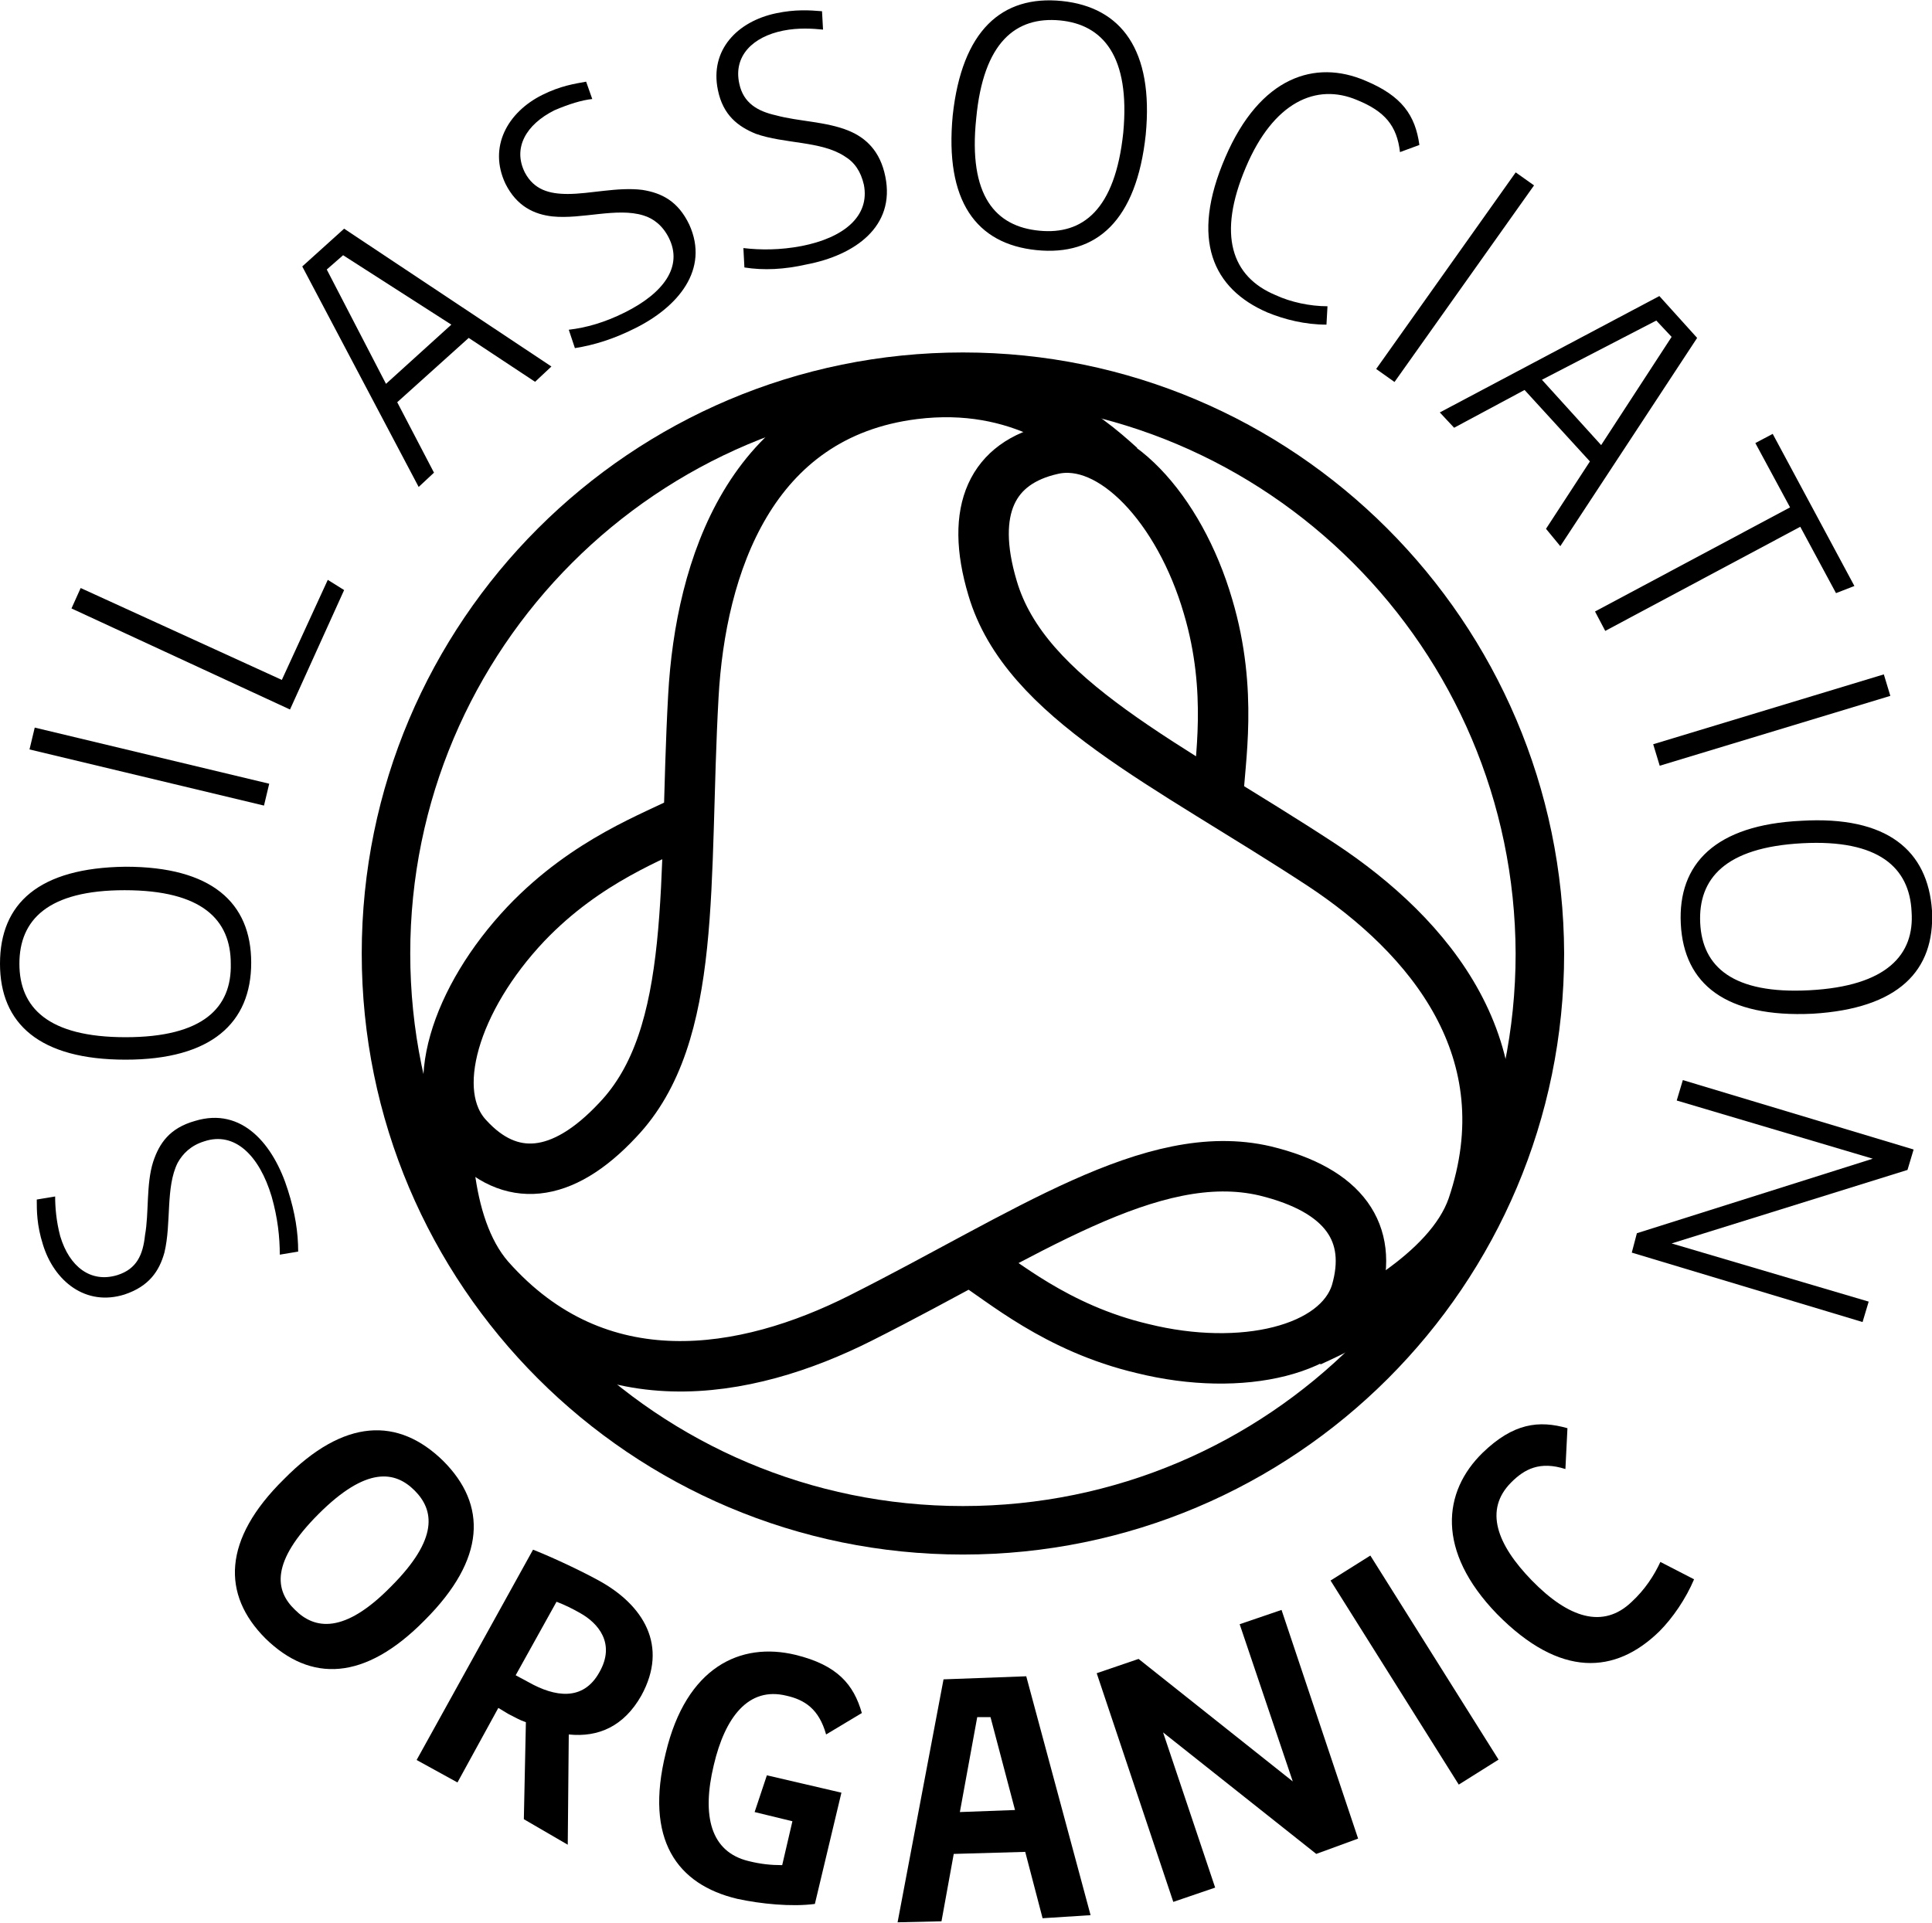 <?xml version="1.0" encoding="utf-8"?>
<!-- Generator: Adobe Illustrator 27.9.0, SVG Export Plug-In . SVG Version: 6.00 Build 0)  -->
<svg version="1.1" id="Layer_1" xmlns="http://www.w3.org/2000/svg" xmlns:xlink="http://www.w3.org/1999/xlink" x="0px" y="0px"
	 viewBox="0 0 189.2 188.4" style="enable-background:new 0 0 189.2 188.4;" xml:space="preserve">
<style type="text/css">
	.st0{fill:none;stroke:#000000;stroke-width:4.75;}
	.st1{fill:none;stroke:#000000;stroke-width:4.941;}
</style>
<g>
	<path d="M28.2,116.6c0.7,2.2,1,4.1,1,6l-1.8,0.3c0-1.7-0.2-3.6-0.8-5.7c-1.2-4-3.6-6.4-6.6-5.4c-1.3,0.4-2.1,1.2-2.6,2.1
		c-1.2,2.4-0.6,5.9-1.3,8.8c-0.5,1.8-1.5,3.3-3.9,4.1c-3.8,1.2-6.9-1.3-8-4.9c-0.6-1.9-0.6-3.3-0.6-4.4l1.8-0.3c0,1,0.1,2.4,0.5,3.9
		c0.9,3,3,4.6,5.6,3.8c1.9-0.6,2.5-2,2.7-3.9c0.4-2.2,0.1-5,0.8-7.2c0.6-1.8,1.6-3.3,4.1-4C23.7,108.4,26.8,112.1,28.2,116.6z"/>
	<path d="M24.6,94.3c0,5.9-3.9,9.5-12.3,9.5c-8.4,0-12.3-3.5-12.3-9.4c0-5.9,3.8-9.4,12.3-9.5C20.7,84.9,24.6,88.4,24.6,94.3z
		 M1.9,94.4c0,4.3,2.8,7.2,10.4,7.2c7.6,0,10.4-2.9,10.3-7.2c0-4.3-2.8-7.2-10.4-7.2C4.7,87.2,1.9,90.1,1.9,94.4z"/>
	<path d="M33.7,57.8l-5.3,11.7L7,59.6l0.9-2l19.7,9l4.5-9.8L33.7,57.8z"/>
	<path d="M52.4,37.4l-6.5-4.3l-7,6.3l3.6,6.9l-1.5,1.4L29.6,26.1l4.1-3.7L54,35.9L52.4,37.4z M33.6,25L32,26.4l5.8,11.2l6.4-5.8
		L33.6,25z"/>
	<path d="M62.1,32.2c-2,1-3.9,1.6-5.8,1.9l-0.6-1.8c1.7-0.2,3.5-0.7,5.5-1.7c3.8-1.9,5.7-4.5,4.3-7.3c-0.6-1.2-1.5-1.9-2.5-2.2
		c-2.6-0.8-6,0.4-8.9,0.1c-1.8-0.2-3.5-1-4.6-3.2c-1.7-3.6,0.2-7,3.6-8.7c1.8-0.9,3.2-1.1,4.3-1.3l0.6,1.7c-1,0.1-2.3,0.5-3.7,1.1
		c-2.8,1.4-4.1,3.7-2.9,6.1c0.9,1.7,2.4,2.1,4.2,2.1c2.2,0,4.9-0.7,7.3-0.4c1.9,0.3,3.5,1.1,4.6,3.4C69.5,26.4,66.4,30.1,62.1,32.2z
		"/>
	<path d="M79,25.9c-2.2,0.5-4.2,0.6-6.1,0.3l-0.1-1.9c1.7,0.2,3.6,0.2,5.7-0.2c4.1-0.8,6.7-2.9,6.1-6c-0.3-1.3-0.9-2.2-1.9-2.8
		c-2.3-1.5-5.9-1.2-8.7-2.2c-1.7-0.7-3.2-1.8-3.7-4.3c-0.8-3.9,1.9-6.7,5.7-7.5c1.9-0.4,3.3-0.3,4.5-0.2l0.1,1.8
		c-1-0.1-2.4-0.2-3.9,0.1c-3,0.6-4.9,2.5-4.3,5.2c0.4,1.9,1.8,2.7,3.6,3.1c2.2,0.6,4.9,0.6,7.1,1.5c1.7,0.7,3.1,2,3.6,4.5
		C87.7,22.2,83.7,25,79,25.9z"/>
	<path d="M101.5,24.5c-5.9-0.6-9-4.8-8.2-13.2C94.2,3,98.1-0.5,104,0.1c5.8,0.6,9,4.8,8.2,13.1C111.3,21.6,107.4,25.1,101.5,24.5z
		 M103.8,2c-4.3-0.4-7.5,2.1-8.2,9.6c-0.8,7.6,1.9,10.6,6.2,11c4.2,0.4,7.4-2,8.2-9.6C110.7,5.5,108,2.4,103.8,2z"/>
	<path d="M137.1,14.9c-0.3-2.6-1.5-4-4.2-5.1c-4-1.7-8.2,0.2-10.9,6.6c-2.8,6.6-1.4,10.7,2.9,12.5c1.5,0.7,3.4,1.1,5.1,1.1l-0.1,1.8
		c-2.1,0-4.1-0.5-5.8-1.2c-5.3-2.3-7.6-7.1-4.1-15.2c3.4-7.9,8.8-9.6,13.7-7.5c3.6,1.5,4.9,3.4,5.3,6.3L137.1,14.9z"/>
	<path d="M151.4,51.8l4.3-6.6l-6.4-7l-6.9,3.7l-1.4-1.5L162.5,29l3.7,4.1l-13.4,20.4L151.4,51.8z M163.7,33l-1.5-1.6L151,37.2
		l5.8,6.4L163.7,33z"/>
	<path d="M179.8,58.1l-3.5-6.5l-19.1,10.2l-1-1.9l19.1-10.2l-3.4-6.3l1.7-0.9l8,14.9L179.8,58.1z"/>
	<path d="M164.6,90.5c-0.3-5.9,3.4-9.7,11.8-10.1c8.4-0.5,12.4,2.9,12.8,8.8c0.3,5.9-3.3,9.6-11.7,10.1
		C169,99.7,164.9,96.4,164.6,90.5z M187.2,89.3c-0.2-4.3-3.2-7.1-10.7-6.7c-7.6,0.4-10.2,3.5-10,7.8c0.2,4.3,3.2,7,10.7,6.6
		C184.8,96.6,187.5,93.5,187.2,89.3z"/>
	<path d="M160.3,120.8l23.1-7.3l-19.2-5.7l0.6-2l22.6,6.8l-0.6,2l-23.1,7.2l19.3,5.7l-0.6,2l-22.6-6.8L160.3,120.8z"/>
	<g>
		<path class="st0" d="M94.3,36.9c-31.2,0-56.5,25.3-56.5,56.5c0,31.2,25.3,56.5,56.5,56.5c31.2,0,56.5-25.3,56.5-56.5
			C150.7,62.2,125.4,36.9,94.3,36.9z"/>
		<g>
			<path class="st1" d="M109.7,45.7c-3.4-3.1-9.8-8.4-20.2-7.1c-16,2-20.9,16.9-21.6,29.6c-1,18,0.5,33.2-7.4,41.5
				c-5.5,5.9-10.6,6.2-14.7,1.7c-4.1-4.4-1.2-13.6,5.7-20.9c6-6.3,12.7-8.6,15.7-10.2"/>
			<path class="st1" d="M128.3,131.4c4.2-1.9,13.6-6.6,15.9-13.2c5.2-15.3-4.2-26.5-14.8-33.5c-15.1-9.9-29-16.2-32.2-27.1
				c-2.3-7.7,0-12.3,5.9-13.6c5.8-1.3,12.4,5.8,15.2,15.4c2.5,8.4,1.1,15.3,1,18.7"/>
			<path class="st1" d="M43.9,105.4c-0.4,4.6-0.6,14.5,4,19.8c10.7,12.1,25.1,9.6,36.4,3.9c16.1-8.1,28.5-17,39.6-14.4
				c7.8,1.9,10.6,6.1,8.9,11.9c-1.8,5.7-11.2,7.9-20.9,5.5c-8.5-2-13.8-6.7-16.7-8.5"/>
		</g>
	</g>
	<path d="M26,160.5c-4.3-4.3-4.2-9.7,1.8-15.6c5.9-6,11.2-6.1,15.6-1.8c4.3,4.3,4.2,9.6-1.8,15.6C35.7,164.7,30.4,164.8,26,160.5z
		 M40.6,146c-1.9-1.9-4.7-2.4-9.4,2.3c-4.7,4.7-4.3,7.5-2.3,9.4c1.9,1.9,4.8,2.4,9.4-2.3C43,150.7,42.5,147.9,40.6,146z"/>
	<path d="M51.3,178.2l0.2-9.5c-0.6-0.2-1.1-0.5-1.7-0.8l-1-0.6l-4,7.3l-4-2.2l11.4-20.6c1.3,0.5,4.2,1.8,6.4,3
		c4.4,2.4,6.9,6.4,4.2,11.3c-1.7,3-4.2,4.1-7.1,3.8l-0.1,10.8L51.3,178.2z M56.8,158c-0.7-0.4-1.5-0.8-2.3-1.1l-4,7.2l1.3,0.7
		c2.5,1.4,5.3,1.9,6.9-1C60.3,161,58.6,159,56.8,158z"/>
	<path d="M80.9,169.9c-0.7-2.5-2.1-3.4-3.9-3.8c-3.7-0.9-6,2.1-7.1,6.8c-1.2,5-0.3,8.5,3.4,9.4c1.2,0.3,2.2,0.4,3.3,0.4l1-4.3
		l-3.7-0.9l1.2-3.6l7.3,1.7l-2.6,10.9c-2.3,0.3-5.3,0-7.6-0.5c-5.9-1.4-9.1-5.8-7-14.3c2-8.4,7.3-10.9,12.7-9.6
		c4.1,1,5.7,2.9,6.5,5.7L80.9,169.9z"/>
	<path d="M102.1,187.9l-1.7-6.5l-7,0.2l-1.2,6.6l-4.3,0.1l4.5-23.8l8.1-0.3l6.3,23.4L102.1,187.9z M97,168.2l-1.3,0l-1.7,9.3
		l5.4-0.2L97,168.2z"/>
	<path d="M128.9,181.6l-15-11.9l5.1,15.2l-4.1,1.4l-7.5-22.4l4.1-1.4l15.1,12l-5.2-15.4l4.1-1.4l7.5,22.4L128.9,181.6z"/>
	<path d="M153.3,143.9c-2.5-0.8-4,0-5.3,1.3c-2.7,2.7-1.4,6.1,2,9.6c3.6,3.7,7,4.8,9.8,2.1c1.3-1.2,2.2-2.6,2.8-3.9l3.3,1.7
		c-0.8,1.9-2.1,3.8-3.4,5.1c-4.3,4.2-9.7,4.6-15.9-1.7c-6-6.2-5.3-12-1.4-15.8c3-2.9,5.5-3.2,8.3-2.4L153.3,143.9z"/>
	<rect x="130.6" y="26.1" transform="matrix(0.579 -0.816 0.816 0.579 37.853 127.601)" width="23.6" height="2.2"/>
	<rect x="161.7" y="69.5" transform="matrix(0.957 -0.29 0.29 0.957 -13.005 53.284)" width="23.6" height="2.2"/>
	<rect x="136.2" y="151.7" transform="matrix(0.847 -0.532 0.532 0.847 -65.765 98.79)" width="4.6" height="23.6"/>
	<rect x="13.4" y="63.3" transform="matrix(0.233 -0.973 0.973 0.233 -61.824 71.701)" width="2.2" height="23.6"/>
</g>
</svg>

